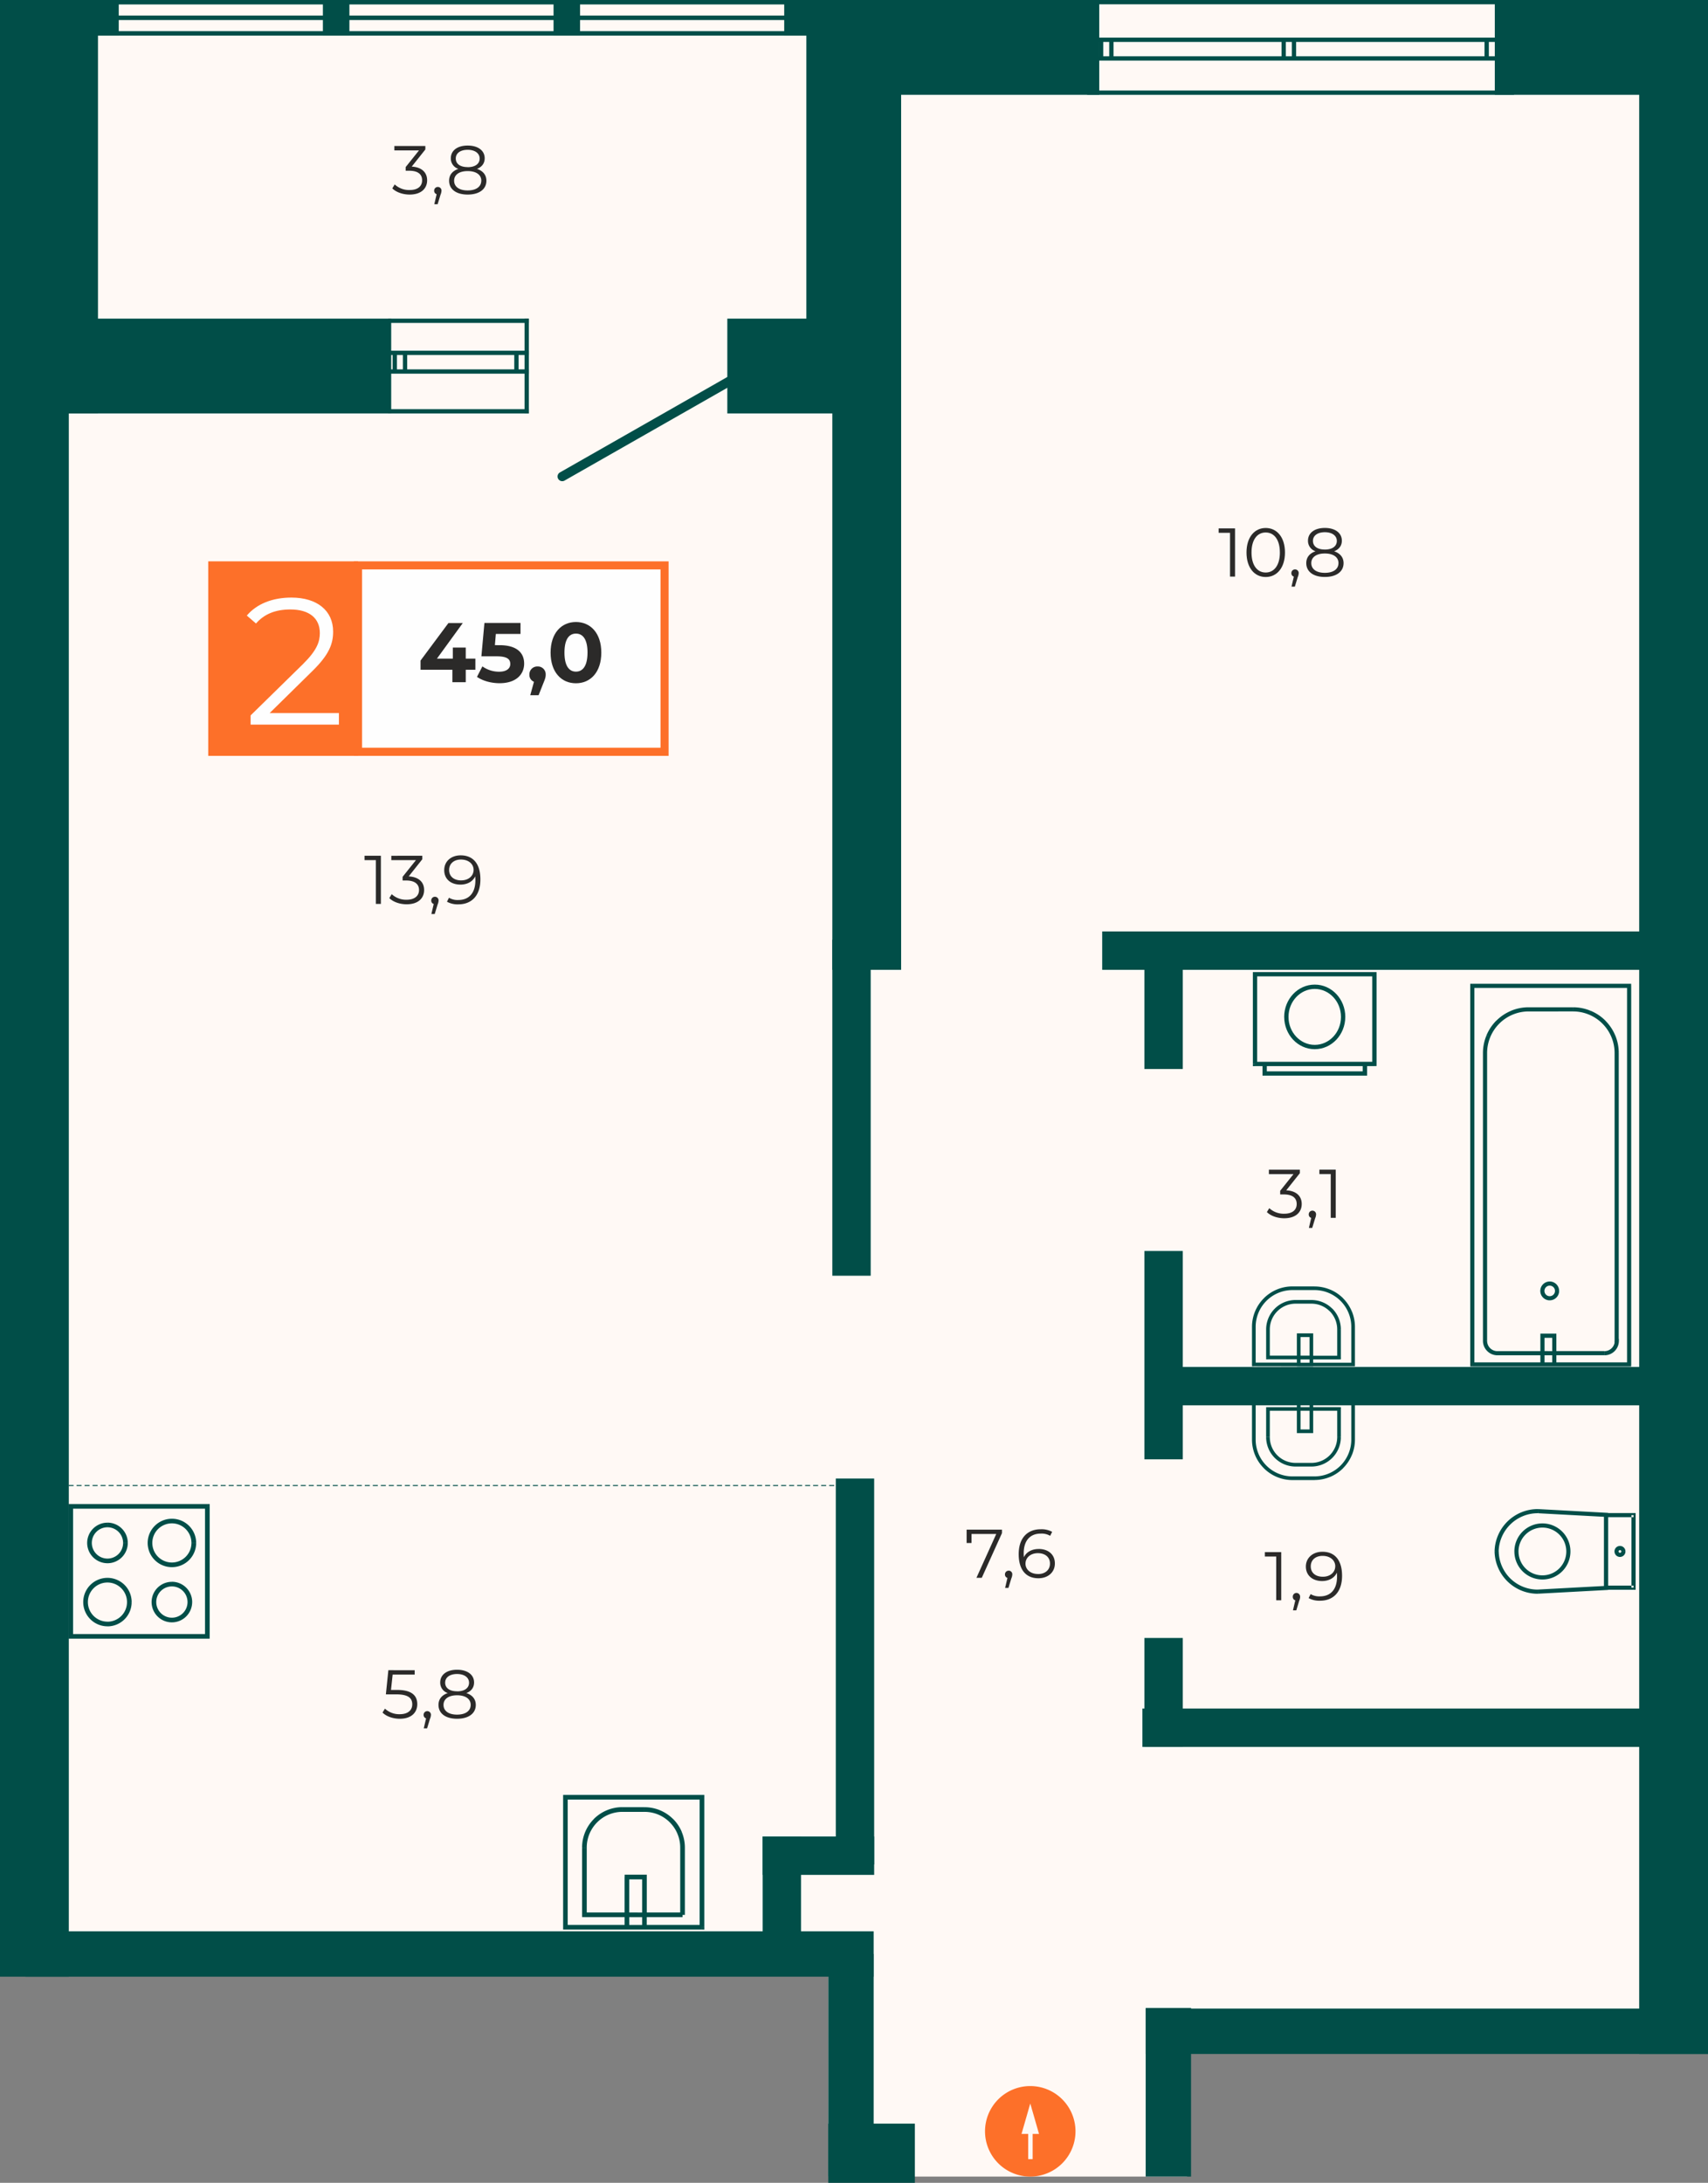 <svg xmlns="http://www.w3.org/2000/svg" viewBox="0 0 1024 1308.15"><rect x="0" y="0" width="1024" height="1308.15" fill="#808080" stroke="none"/><title>1.2.02.20_</title><polygon points="0 0 1024 0 1024 1068.04 1024 1183.79 1024 1217.33 711.69 1217.33 711.69 1304.41 496.59 1304.41 496.59 1183.79 0 1183.79 0 0" style="fill:#fff9f5;fill-rule:evenodd"/><rect x="896.18" width="127.82" height="56.82" style="fill:#014e48"/><rect x="512.09" width="146.94" height="56.82" style="fill:#014e48"/><rect x="20.63" y="190.95" width="213.91" height="56.82" style="fill:#014e48"/><rect x="436.05" y="190.95" width="73.43" height="56.82" style="fill:#014e48"/><rect x="483.44" width="56.82" height="226.78" style="fill:#014e48"/><rect y="226.18" width="41.25" height="958.45" style="fill:#014e48"/><rect x="499.01" y="226.18" width="41.25" height="355.03" style="fill:#014e48"/><rect x="982.75" y="20.73" width="41.25" height="1210.2" style="fill:#014e48"/><rect x="496.59" y="1272.68" width="51.9" height="35.47" style="fill:#014e48"/><rect width="58.74" height="247.77" style="fill:#014e48"/><rect x="686.87" y="1203.73" width="337.13" height="27.2" style="fill:#014e48"/><rect x="686.87" y="1203.36" width="27.2" height="101.06" style="fill:#014e48"/><rect x="496.59" y="1171.03" width="27.19" height="133.39" style="fill:#014e48"/><rect x="15.19" y="1157.43" width="508.59" height="27.2" style="fill:#014e48"/><rect x="684.91" y="1023.91" width="321.75" height="23" style="fill:#014e48"/><rect x="660.8" y="558.21" width="345.85" height="23" style="fill:#014e48"/><rect x="694.02" y="819.21" width="312.64" height="23" style="fill:#014e48"/><rect x="457.24" y="1100.61" width="66.85" height="23" style="fill:#014e48"/><rect x="457.24" y="1100.61" width="23" height="75.76" style="fill:#014e48"/><rect x="686.12" y="981.63" width="23" height="65.27" style="fill:#014e48"/><rect x="686.12" y="749.71" width="23" height="124.86" style="fill:#014e48"/><rect x="686.12" y="563.18" width="23" height="77.48" style="fill:#014e48"/><rect x="499.01" y="563.18" width="23" height="201.36" style="fill:#014e48"/><rect x="501.09" y="886.08" width="23" height="231.28" style="fill:#014e48"/><path d="M291.29-799.3v-11.83h-2.58v11.83Zm6.17,0v-11.83h-2.58v11.83Z" transform="translate(479.61 834.48)" style="fill:#014e48;fill-rule:evenodd"/><path d="M181.81-799.3v-11.83h-2.58v11.83Zm6.17,0v-11.83H185.4v11.83Z" transform="translate(479.61 834.48)" style="fill:#014e48;fill-rule:evenodd"/><path d="M413-799v-11.83H410.4V-799Zm6.17,0v-11.83h-2.58V-799Z" transform="translate(479.61 834.48)" style="fill:#014e48;fill-rule:evenodd"/><rect x="651.78" width="255.93" height="2.58" style="fill:#014e48"/><rect x="651.78" y="22.55" width="255.93" height="2.58" style="fill:#014e48"/><rect x="651.78" y="33.73" width="255.93" height="2.58" style="fill:#014e48"/><rect x="651.78" y="54.25" width="255.93" height="2.58" style="fill:#014e48"/><rect x="314.49" y="190.95" width="2.58" height="56.83" style="fill:#014e48"/><rect x="308.32" y="210.98" width="2.58" height="11.83" style="fill:#014e48"/><rect x="241.54" y="210.98" width="2.58" height="11.83" style="fill:#014e48"/><rect x="235.38" y="210.98" width="2.58" height="11.83" style="fill:#014e48"/><rect x="232.75" y="190.95" width="84.32" height="2.58" style="fill:#014e48"/><rect x="232.75" y="210.18" width="84.32" height="2.58" style="fill:#014e48"/><rect x="232.75" y="221.36" width="84.32" height="2.58" style="fill:#014e48"/><rect x="232.75" y="245.2" width="84.32" height="2.58" style="fill:#014e48"/><rect x="53.23" width="436.4" height="2.58" style="fill:#014e48"/><rect x="53.23" y="9.37" width="436.4" height="2.58" style="fill:#014e48"/><rect x="53.23" y="18.74" width="436.4" height="2.58" style="fill:#014e48"/><rect x="53.23" width="436.4" height="2.58" style="fill:#014e48"/><rect x="53.23" y="9.37" width="436.4" height="2.58" style="fill:#014e48"/><rect x="53.23" y="18.74" width="436.4" height="2.58" style="fill:#014e48"/><rect x="193.58" y="2.34" width="15.9" height="18.98" style="fill:#014e48"/><rect x="331.87" y="2.34" width="15.9" height="18.98" style="fill:#014e48"/><rect x="470.16" y="2.34" width="15.9" height="18.98" style="fill:#014e48"/><rect x="55.29" y="2.34" width="15.9" height="18.98" style="fill:#014e48"/><path d="M-141.14-546.47a2.81,2.81,0,0,1-3.83-1.06,2.81,2.81,0,0,1,1.06-3.83l105-59.84a2.81,2.81,0,0,1,3.83,1.06,2.81,2.81,0,0,1-1.06,3.83Z" transform="translate(479.61 834.48)" style="fill:#014e48"/><path d="M-437.19,69.68h81.89V66.89h-81.89Zm1.39,76.51V68.28h-2.79v77.9Zm80.5-1.39h-81.89v2.79h81.89Zm-1.39-76.51v77.9h2.79V68.28Zm-80.5,0V66.89h-1.39v1.39Zm0,77.9h-1.39v1.4h1.39Zm81.89,0v1.4h1.39v-1.4ZM-376.56,135a9.37,9.37,0,0,1-9.37-9.37h-2.79a12.16,12.16,0,0,0,12.16,12.16Zm9.38-9.37a9.37,9.37,0,0,1-9.38,9.37v2.79a12.16,12.16,0,0,0,12.16-12.16Zm-9.38-9.38a9.37,9.37,0,0,1,9.38,9.38h2.79a12.16,12.16,0,0,0-12.16-12.16Zm-9.37,9.38a9.37,9.37,0,0,1,9.37-9.38V113.5a12.16,12.16,0,0,0-12.16,12.16Zm9.37-23.71a11.73,11.73,0,0,1-11.73-11.73h-2.79a14.52,14.52,0,0,0,14.52,14.52Zm11.73-11.73a11.73,11.73,0,0,1-11.73,11.73v2.79A14.52,14.52,0,0,0-362,90.22Zm-11.73-11.73a11.73,11.73,0,0,1,11.73,11.73H-362A14.52,14.52,0,0,0-376.56,75.7Zm-11.73,11.73a11.73,11.73,0,0,1,11.73-11.73V75.7a14.52,14.52,0,0,0-14.52,14.52Zm-26.9,9.38a9.37,9.37,0,0,1-9.37-9.38h-2.79a12.16,12.16,0,0,0,12.16,12.16Zm9.38-9.38a9.37,9.37,0,0,1-9.38,9.38v2.79A12.16,12.16,0,0,0-403,90.22Zm-9.38-9.38a9.37,9.37,0,0,1,9.38,9.38H-403a12.16,12.16,0,0,0-12.16-12.16Zm-9.37,9.38a9.37,9.37,0,0,1,9.37-9.38V78.05a12.16,12.16,0,0,0-12.16,12.16Zm9.37,47.18a11.73,11.73,0,0,1-11.73-11.73h-2.79a14.52,14.52,0,0,0,14.52,14.52Zm11.73-11.73A11.73,11.73,0,0,1-415.2,137.4v2.79a14.52,14.52,0,0,0,14.52-14.52Zm-11.73-11.73a11.73,11.73,0,0,1,11.73,11.73h2.79a14.52,14.52,0,0,0-14.52-14.52Zm-11.73,11.73a11.73,11.73,0,0,1,11.73-11.73v-2.79a14.52,14.52,0,0,0-14.52,14.52Zm71.63-57.38h1.39V66.89h-1.39Z" transform="translate(479.61 834.48)" style="fill:#014e48"/><path d="M-139.26,242.6v77.9H-142V242.6Zm80.5,1.39h-81.89v-2.79h81.89Zm-1.39,76.51V242.6h2.79v77.9Zm-80.49,0v1.4H-142v-1.4Zm0-77.9H-142v-1.39h1.4Zm81.89,0v-1.39h1.39v1.39ZM-69,313v.06h-2.79V313Zm-58.84-40.27V313h-2.79V272.77Zm6.26-15.11a21.38,21.38,0,0,0-6.26,15.11h-2.79a24.15,24.15,0,0,1,7.08-17.09Zm15.12-6.26a21.36,21.36,0,0,0-15.12,6.26l-2-2a24.17,24.17,0,0,1,17.09-7.08Zm13.07,0h-13.07v-2.79h13.07Zm8.27,1.57a21.4,21.4,0,0,0-8.26-1.57l0-2.78a24.17,24.17,0,0,1,9.34,1.77Zm7,4.64a21.31,21.31,0,0,0-7-4.64l1.05-2.58a24.15,24.15,0,0,1,7.93,5.24Zm4.69,7a21.3,21.3,0,0,0-4.69-7l2-2a24.2,24.2,0,0,1,5.3,7.89Zm1.63,8.25a21.35,21.35,0,0,0-1.63-8.25l2.58-1.07A24.18,24.18,0,0,1-69,272.83Zm0,40.28V272.83H-69V313.1Zm1.39-.06v-1.39H-69V313Zm-58.83,0v1.39h-1.39V313Zm35.84-63v1.39h0Zm23,22.83h0Zm-22.83,18.95h-10.49V289h10.49Zm-1.4,19.87V290.38h2.79v21.27h21.43v2.79H-91.87v4.68h33.1v2.79h-81.89v-2.79h35.51v-4.68h-24.13v-2.79h24.13V290.38h2.79v21.27Zm0,7.46v-4.68h-7.7v4.68m-1.39-28.73h-1.39V289h1.39Zm10.49,0V289h1.39v1.39Zm34.49,30.12h1.39v1.4h-1.39Z" transform="translate(479.61 834.48)" style="fill:#014e48"/><path d="M343.09-250.64v53.76h2.59v-53.76Zm-70.28,1.3h71.57v-2.59H272.82Zm1.29,52.47v-53.76h-2.58v53.76Zm70.28,0v1.29h1.29v-1.29Zm0-53.76h1.29v-1.29h-1.29Zm-71.57,0v-1.29h-1.29v1.29Zm65.85,58.21H278.59v2.58h60.07Zm-58.77,1.29v-4.44h57.48v4.44H340v-4.44h4.43v-2.58H272.82v2.58h4.48v4.44Zm58.77,0v1.29H340v-1.29Zm-60.07,0H277.3v1.29h1.29Zm14.3-33.93c0-9.33,7.12-16.76,15.73-16.76v-2.59c-10.19,0-18.32,8.74-18.32,19.35Zm15.73,16.77c-8.62,0-15.73-7.44-15.73-16.77h-2.58c0,10.62,8.13,19.36,18.32,19.36Zm15.73-16.77c0,9.34-7.11,16.77-15.73,16.77v2.58c10.19,0,18.31-8.74,18.31-19.36Zm-15.73-16.76c8.61,0,15.73,7.43,15.73,16.76h2.59c0-10.61-8.13-19.35-18.31-19.35Zm-35.81,45h-1.29v1.29h1.29Z" transform="translate(479.61 834.48)" style="fill:#014e48"/><path d="M330.53,28.27V5.7h2.19V28.27Zm-1.68,8.44a22,22,0,0,0,1.68-8.44h2.19a24.35,24.35,0,0,1-1.84,9.28Zm-4.77,7.15a22,22,0,0,0,4.77-7.15l2,.84a24.27,24.27,0,0,1-5.26,7.86Zm-7.16,4.78a22.13,22.13,0,0,0,7.16-4.78l1.55,1.55a24.16,24.16,0,0,1-7.86,5.25Zm-8.43,1.68a22,22,0,0,0,8.43-1.68l.84,2a24.25,24.25,0,0,1-9.28,1.85Zm-13.25,0h13.25v2.2H295.24Zm-15.59-6.46a22.06,22.06,0,0,0,15.59,6.46v2.2a24.22,24.22,0,0,1-17.14-7.1ZM273.2,28.27a22,22,0,0,0,6.45,15.58L278.1,45.4A24.23,24.23,0,0,1,271,28.27Zm0-22.57V28.27H271V5.7Zm58.43,0V4.61h1.09V5.7Zm0,22.57h-1.1m-22,23.14V50.31M295.24,51.4V50.31m-23.14-22H271m51.09-1.55V9.94h2.19V26.72Zm-4.53,10.94a15.47,15.47,0,0,0,4.53-10.94h2.19a17.67,17.67,0,0,1-5.17,12.49Zm-10.93,4.53a15.46,15.46,0,0,0,10.93-4.53l1.55,1.55a17.67,17.67,0,0,1-12.49,5.17Zm-9.49,0h9.49v2.19h-9.49Zm-10.93-4.53a15.46,15.46,0,0,0,10.93,4.53v2.19a17.67,17.67,0,0,1-12.48-5.17Zm-4.53-10.94a15.46,15.46,0,0,0,4.53,10.94l-1.55,1.55a17.66,17.66,0,0,1-5.18-12.49Zm0-16.78V26.72h-2.2V9.94Zm41.52,0V8.84h1.1v1.1Zm-42.61,0h-1.1V8.84h1.1ZM299,22.18h7.59v2.2H299Zm1.1-15.38v2h5.4v-2Zm6.5,16.48h1.09v1.1h-1.09Zm-7.59,0v1.1h-1.1v-1.1ZM297.9,4.61V4.52H299v0h7.59v0h1.09v.09h23.94V6.8H307.69v2H323.2V11H307.69V23.28h-2.19V11h-5.4V23.28H297.9V11H280.58V8.84H297.9v-2H272.1V4.61ZM272.1,5.7H271V4.61h1.09Z" transform="translate(479.61 834.48)" style="fill:#014e48"/><path d="M404.33-243.66V-16.78h-2.49V-243.66Zm92.77,1.24h-94v-2.49h94ZM495.86-16.78V-243.66h2.49V-16.78Zm-92.77,0v1.24h-1.25v-1.24Zm0-226.88h-1.25v-1.24h1.25Zm94,0v-1.24h1.24v1.24Zm-7.41,214h-.1v-2.49h.1Zm-3,3.11a6.15,6.15,0,0,0,1.8-4.35h2.48a8.65,8.65,0,0,1-2.53,6.11Zm-4.36,1.81a6.16,6.16,0,0,0,4.36-1.81l1.76,1.76a8.64,8.64,0,0,1-6.11,2.53Zm-68.56-1.81a6.15,6.15,0,0,0,4.35,1.81v2.48A8.65,8.65,0,0,1,412-24.82Zm-1.8-4.35a6.15,6.15,0,0,0,1.8,4.35L412-24.82a8.65,8.65,0,0,1-2.53-6.11Zm0-172.52V-30.93h-2.49V-203.45Zm1.9-9.54a24.91,24.91,0,0,0-1.9,9.54h-2.49a27.38,27.38,0,0,1,2.09-10.49Zm5.4-8.08a24.88,24.88,0,0,0-5.4,8.08l-2.3-1a27.4,27.4,0,0,1,5.94-8.89Zm8.08-5.4a24.92,24.92,0,0,0-8.08,5.4l-1.76-1.76a27.4,27.4,0,0,1,8.89-5.94Zm9.53-1.9a25,25,0,0,0-9.53,1.9l-1-2.3a27.42,27.42,0,0,1,10.48-2.08Zm26.61,0H436.83v-2.48h26.61Zm9.53,1.9a25,25,0,0,0-9.53-1.9v-2.48a27.41,27.41,0,0,1,10.48,2.08Zm8.08,5.4a24.89,24.89,0,0,0-8.08-5.4l1-2.3a27.43,27.43,0,0,1,8.89,5.94Zm5.4,8.08a24.89,24.89,0,0,0-5.4-8.08l1.76-1.76a27.37,27.37,0,0,1,5.94,8.89Zm1.9,9.54a24.91,24.91,0,0,0-1.9-9.54l2.3-1a27.4,27.4,0,0,1,2.09,10.49Zm0,172.52V-203.45h2.49V-30.93Zm1.34,0v-1.24h1.24v1.24Zm-71.61,7.4v-1.24m-7.4-6.16h1.24M436.83-229.6v1.24M489.59-30.93v1.24h-1.24v-1.24Zm-37.35-1.81h-7.1v-2.49h7.1Zm-1.24,8V-34h2.48v9.21h28.81v2.48H453.48V-18H497.1v2.48h-94V-18H443.9v-4.27H418.08v-2.48H443.9V-34h2.48v9.21ZM451-18v-4.27h-4.62V-18m-1.24-16H443.9v-1.24h1.24Zm7.1,0v-1.24h1.24V-34Zm-2.75-30a3.16,3.16,0,0,0-3.16,3.16h-2.48a5.64,5.64,0,0,1,5.64-5.64Zm3.16,3.16A3.16,3.16,0,0,0,449.49-64v-2.49a5.64,5.64,0,0,1,5.64,5.64Zm-3.16,3.16a3.16,3.16,0,0,0,3.16-3.16h2.49a5.64,5.64,0,0,1-5.64,5.64Zm-3.16-3.16a3.16,3.16,0,0,0,3.16,3.16v2.49a5.64,5.64,0,0,1-5.64-5.64ZM497.1-16.78h1.24v1.24H497.1Z" transform="translate(479.61 834.48)" style="fill:#014e48"/><path d="M424.31,77.2a25.9,25.9,0,0,1,18.32-7.29l0,2.48A23.4,23.4,0,0,0,426,79Zm-7.87,18.08a25.88,25.88,0,0,1,7.87-18.08L426,79a23.42,23.42,0,0,0-7.12,16.35Zm7.88,18.11a25.83,25.83,0,0,1-7.88-18.06l2.48-.05A23.36,23.36,0,0,0,426,111.6Zm18.32,7.25a25.82,25.82,0,0,1-18.32-7.25L426,111.6a23.36,23.36,0,0,0,16.56,6.55Zm0-1.24.07,1.24h0ZM498.5,117V73.52H501V117ZM483.28,73.31v0Zm16.46.21V72.28H501v1.24Zm0,43.51H501v1.24h-1.24Zm-17.7.18V117h0v-1l-39.49,2.13.13,2.48,40.66-2.19v0l1.17-.06v-.12h15.22v-2.48H484.52V117h0V73.52h0v1.24h15.22V72.28H484.52v-.1l-1.17-.07v0l-40.66-2.19-.13,2.48L482,74.53v-1h0v-.17h0V117.2Zm1.24,0v0ZM490.8,95.3a.81.81,0,0,0,.81.81v2.48a3.29,3.29,0,0,1-3.28-3.29Zm.81-.81a.81.81,0,0,0-.81.81h-2.48A3.29,3.29,0,0,1,491.61,92Zm.81.81a.81.81,0,0,0-.81-.81V92a3.29,3.29,0,0,1,3.29,3.28Zm-.81.81a.81.81,0,0,0,.81-.81h2.48a3.29,3.29,0,0,1-3.29,3.29Zm-60.82-.81a14.33,14.33,0,0,0,14.33,14.33v2.48A16.81,16.81,0,0,1,428.31,95.3ZM445.11,81A14.33,14.33,0,0,0,430.78,95.3h-2.48a16.81,16.81,0,0,1,16.81-16.81ZM459.44,95.3A14.32,14.32,0,0,0,445.11,81V78.49A16.81,16.81,0,0,1,461.92,95.3Zm-14.32,14.33A14.32,14.32,0,0,0,459.44,95.3h2.48a16.8,16.8,0,0,1-16.81,16.81Zm-2.5-38.47,0-1.24h.05Z" transform="translate(479.61 834.48)" style="fill:#014e48"/><line x1="36.31" y1="890.26" x2="502.18" y2="890.26" style="fill:none;stroke:#014e48;stroke-miterlimit:22.926;stroke-width:0.6px;stroke-dasharray:3,1.8"/><path d="M136.82,444.38V459.5h2.67V444.38h3.83l-2.62-9.13-2.63-9.12-2.62,9.12-2.63,9.13Zm-25.88-1.57a27.12,27.12,0,1,1,27.12,27.12A27.12,27.12,0,0,1,110.94,442.82Z" transform="translate(479.61 834.48)" style="fill:#fd7029;fill-rule:evenodd"/><path d="M330.53-39.29v22.57h2.19V-39.29Zm-1.68-8.44a22,22,0,0,1,1.68,8.44h2.19a24.35,24.35,0,0,0-1.84-9.28Zm-4.77-7.15a22,22,0,0,1,4.77,7.15l2-.84a24.27,24.27,0,0,0-5.26-7.86Zm-7.16-4.78a22.13,22.13,0,0,1,7.16,4.78l1.55-1.55a24.2,24.2,0,0,0-7.86-5.25Zm-8.43-1.68a22,22,0,0,1,8.43,1.68l.84-2a24.26,24.26,0,0,0-9.28-1.85Zm-13.25,0h13.25v-2.2H295.24Zm-15.59,6.46a22.06,22.06,0,0,1,15.59-6.46v-2.2a24.22,24.22,0,0,0-17.14,7.1ZM273.2-39.29a22,22,0,0,1,6.45-15.58l-1.55-1.55A24.23,24.23,0,0,0,271-39.29Zm0,22.57V-39.29H271v22.57Zm58.43,0v1.09h1.09v-1.09Zm0-22.57h-1.1m-22-23.14v1.09m-13.25-1.09v1.09m-23.14,22H271m51.09,1.55V-21h2.19V-37.74Zm-4.53-10.94a15.47,15.47,0,0,1,4.53,10.94h2.19a17.67,17.67,0,0,0-5.17-12.49ZM306.63-53.2a15.46,15.46,0,0,1,10.93,4.53l1.55-1.55a17.67,17.67,0,0,0-12.49-5.17Zm-9.49,0h9.49V-55.4h-9.49Zm-10.93,4.53a15.46,15.46,0,0,1,10.93-4.53V-55.4a17.67,17.67,0,0,0-12.48,5.17Zm-4.53,10.94a15.46,15.46,0,0,1,4.53-10.94l-1.55-1.55a17.66,17.66,0,0,0-5.18,12.49Zm0,16.78V-37.74h-2.2V-21Zm41.52,0v1.1h1.1V-21Zm-42.61,0h-1.1v1.1h1.1ZM299-33.2h7.59v-2.2H299Zm1.1,15.38v-2h5.4v2Zm6.5-16.48h1.09v-1.1h-1.09Zm-7.59,0v-1.1h-1.1v1.1Zm-1.1,18.67v.09H299v0h7.59v0h1.09v-.09h23.94v-2.19H307.69v-2H323.2v-2.19H307.69V-34.3h-2.19v12.24h-5.4V-34.3H297.9v12.24H280.58v2.19H297.9v2H272.1v2.19Zm-25.8-1.09H271v1.09h1.09Z" transform="translate(479.61 834.48)" style="fill:#014e48"/><path d="M142.83,108.82c-5,0-7.63-3-7.63-6.18,0-3.59,3-6.31,7.42-6.31s7.26,2.43,7.26,6.23-2.89,6.27-7.05,6.27m.25-15c-4,0-7.38,1.77-8.83,4.95-.08-.86-.12-1.69-.12-2.35,0-7.84,4-11.83,10.23-11.83A10.11,10.11,0,0,1,150,85.94l1.19-2.39A13.23,13.23,0,0,0,144.32,82c-7.83,0-13.19,5.11-13.19,14.93,0,9.11,4.17,14.43,11.83,14.43,5.61,0,9.86-3.46,9.86-8.87S148.81,93.81,143.08,93.81Zm-18,13a2.16,2.16,0,0,0-2.18,2.23,2.08,2.08,0,0,0,1.48,2.1l-1.4,6h2l1.73-5.69a6.7,6.7,0,0,0,.58-2.39A2.16,2.16,0,0,0,125.1,106.8ZM99.91,82.22v8h2.93v-5.4h14.84L105.8,111.09H109L121.1,84.32v-2.1Z" transform="translate(479.61 834.48)" style="fill:#2b2a29;fill-rule:evenodd"/><path d="M-203.09-306.86c-4.45,0-7.26-2.44-7.26-6.23s2.89-6.27,7.05-6.27c5,0,7.63,3,7.63,6.18,0,3.59-3,6.31-7.42,6.31m-.33-15c-5.61,0-9.86,3.46-9.86,8.87s4,8.66,9.73,8.66c4,0,7.38-1.77,8.83-4.95.08.87.12,1.69.12,2.35,0,7.83-4,11.83-10.23,11.83a10.11,10.11,0,0,1-5.61-1.36l-1.19,2.39a13.22,13.22,0,0,0,6.84,1.57c7.83,0,13.19-5.11,13.19-14.93C-191.58-316.55-195.74-321.87-203.42-321.87Zm-15.46,24.82a2.16,2.16,0,0,0-2.18,2.23,2.08,2.08,0,0,0,1.48,2.1l-1.4,6h2l1.73-5.69a6.72,6.72,0,0,0,.58-2.39A2.16,2.16,0,0,0-218.88-297.05Zm-15.71-12.2,8.16-10.27v-2.1H-245V-319h14.76l-8,10v2.19h2.06c5.36,0,7.79,2.27,7.79,5.73s-2.64,5.81-7.42,5.81a12.65,12.65,0,0,1-8.95-3.34l-1.44,2.35c2.23,2.27,6.23,3.71,10.39,3.71,7,0,10.47-3.71,10.47-8.54C-225.31-305.67-228.4-308.93-234.59-309.26Zm-26.47-12.37V-319h6.8v26.22h3v-28.86Z" transform="translate(479.61 834.48)" style="fill:#2b2a29;fill-rule:evenodd"/><path d="M300.81-112.92c0,4.83-3.51,8.54-10.48,8.54-4.17,0-8.17-1.44-10.4-3.71l1.44-2.35a12.65,12.65,0,0,0,9,3.34c4.79,0,7.43-2.23,7.43-5.82s-2.43-5.74-7.8-5.74H287.9v-2.19l8-10H281.13v-2.64H299.7v2.1l-8.17,10.27C297.72-120.8,300.81-117.54,300.81-112.92Z" transform="translate(479.61 834.48)" style="fill:#2b2a29"/><path d="M309.42-106.69a6.71,6.71,0,0,1-.58,2.39l-1.73,5.7h-2l1.4-6a2.08,2.08,0,0,1-1.48-2.1,2.16,2.16,0,0,1,2.19-2.23A2.16,2.16,0,0,1,309.42-106.69Z" transform="translate(479.61 834.48)" style="fill:#2b2a29"/><path d="M321.21-133.51v28.88h-3v-26.24h-6.81v-2.64Z" transform="translate(479.61 834.48)" style="fill:#2b2a29"/><path d="M-223.53-726.42c0,4.83-3.51,8.54-10.48,8.54-4.17,0-8.17-1.44-10.4-3.71l1.44-2.35a12.65,12.65,0,0,0,9,3.34c4.79,0,7.43-2.23,7.43-5.82s-2.43-5.74-7.8-5.74h-2.06v-2.19l8-10h-14.77V-747h18.57v2.1l-8.17,10.27C-226.62-734.3-223.53-731-223.53-726.42Z" transform="translate(479.61 834.48)" style="fill:#2b2a29"/><path d="M-214.92-720.19a6.71,6.71,0,0,1-.58,2.39l-1.73,5.7h-2l1.4-6a2.08,2.08,0,0,1-1.48-2.1,2.16,2.16,0,0,1,2.19-2.23A2.16,2.16,0,0,1-214.92-720.19Z" transform="translate(479.61 834.48)" style="fill:#2b2a29"/><path d="M-188-726.17c0,5.12-4.33,8.29-11.22,8.29s-11.14-3.18-11.14-8.29c0-3.47,2-5.9,5.57-7.1a6.52,6.52,0,0,1-4.54-6.35c0-4.7,4-7.63,10.11-7.63s10.19,2.93,10.19,7.63c0,3-1.65,5.2-4.62,6.35C-190-732.07-188-729.59-188-726.17Zm-3.05,0c0-3.55-3.05-5.78-8.17-5.78s-8.13,2.23-8.13,5.78,3,5.82,8.13,5.82S-191.08-722.62-191.08-726.21Zm-8.17-8.13c4.5,0,7.18-2,7.18-5.16s-2.85-5.24-7.18-5.24-7.14,2-7.14,5.2S-203.75-734.34-199.25-734.34Z" transform="translate(479.61 834.48)" style="fill:#2b2a29"/><path d="M260.83-517.81v28.88h-3v-26.24H251v-2.64Z" transform="translate(479.61 834.48)" style="fill:#2b2a29"/><path d="M267.71-503.37c0-9.2,4.83-14.69,11.51-14.69s11.55,5.49,11.55,14.69-4.87,14.69-11.55,14.69S267.71-494.17,267.71-503.37Zm20,0c0-7.72-3.47-12-8.5-12s-8.5,4.25-8.5,12,3.47,12,8.5,12S287.72-495.66,287.72-503.37Z" transform="translate(479.61 834.48)" style="fill:#2b2a29"/><path d="M299-491a6.71,6.71,0,0,1-.58,2.39l-1.73,5.7h-2l1.4-6a2.08,2.08,0,0,1-1.48-2.1,2.16,2.16,0,0,1,2.19-2.23A2.16,2.16,0,0,1,299-491Z" transform="translate(479.61 834.48)" style="fill:#2b2a29"/><path d="M325.9-497c0,5.12-4.33,8.29-11.22,8.29s-11.14-3.18-11.14-8.29c0-3.47,2-5.9,5.57-7.1a6.52,6.52,0,0,1-4.54-6.35c0-4.7,4-7.63,10.11-7.63s10.19,2.93,10.19,7.63c0,3-1.65,5.2-4.62,6.35C323.87-502.88,325.9-500.4,325.9-497Zm-3.05,0c0-3.55-3.05-5.78-8.17-5.78s-8.13,2.23-8.13,5.78,3,5.82,8.13,5.82S322.84-493.43,322.84-497Zm-8.17-8.13c4.5,0,7.18-2,7.18-5.16s-2.85-5.24-7.18-5.24-7.14,2-7.14,5.2S310.18-505.14,314.67-505.14Z" transform="translate(479.61 834.48)" style="fill:#2b2a29"/><path d="M288.53,95.69v28.88h-3V98.33h-6.81V95.69Z" transform="translate(479.61 834.48)" style="fill:#2b2a29"/><path d="M299.87,122.51a6.75,6.75,0,0,1-.58,2.39l-1.73,5.7h-2l1.4-6a2.08,2.08,0,0,1-1.49-2.1,2.19,2.19,0,1,1,4.37,0Z" transform="translate(479.61 834.48)" style="fill:#2b2a29"/><path d="M325,109.88c0,9.82-5.36,14.94-13.2,14.94a13.24,13.24,0,0,1-6.85-1.57l1.2-2.39a10.12,10.12,0,0,0,5.61,1.36c6.23,0,10.23-4,10.23-11.84,0-.66,0-1.49-.12-2.35-1.44,3.18-4.83,5-8.83,5-5.74,0-9.74-3.38-9.74-8.67s4.25-8.87,9.86-8.87C320.83,95.44,325,100.76,325,109.88Zm-4.08-5.74c0-3.18-2.64-6.19-7.63-6.19-4.17,0-7.06,2.43-7.06,6.27s2.81,6.23,7.26,6.23S320.91,107.74,320.91,104.15Z" transform="translate(479.61 834.48)" style="fill:#2b2a29"/><path d="M-229.44,186.81c0,4.91-3.43,8.75-10.48,8.75-4.17,0-8.13-1.44-10.35-3.71l1.44-2.35a12.53,12.53,0,0,0,8.87,3.34c4.91,0,7.51-2.39,7.51-5.9,0-3.71-2.31-6-9.66-6h-6.15l1.49-14.48H-231v2.64h-13.2l-1,9.2h3.71C-232.75,178.27-229.44,181.7-229.44,186.81Z" transform="translate(479.61 834.48)" style="fill:#2b2a29"/><path d="M-221.25,193.25a6.71,6.71,0,0,1-.58,2.39l-1.73,5.69h-2l1.4-6a2.08,2.08,0,0,1-1.48-2.1,2.16,2.16,0,0,1,2.19-2.23A2.16,2.16,0,0,1-221.25,193.25Z" transform="translate(479.61 834.48)" style="fill:#2b2a29"/><path d="M-194.36,187.27c0,5.12-4.33,8.29-11.22,8.29s-11.14-3.18-11.14-8.29c0-3.47,2-5.9,5.57-7.1a6.52,6.52,0,0,1-4.54-6.35c0-4.7,4-7.63,10.11-7.63s10.19,2.93,10.19,7.63c0,3-1.65,5.2-4.62,6.35C-196.38,181.37-194.36,183.84-194.36,187.27Zm-3.05,0c0-3.55-3.05-5.78-8.17-5.78s-8.13,2.23-8.13,5.78,3,5.82,8.13,5.82S-197.41,190.82-197.41,187.23Zm-8.17-8.13c4.5,0,7.18-2,7.18-5.16s-2.85-5.24-7.18-5.24-7.14,2-7.14,5.2S-210.08,179.1-205.58,179.1Z" transform="translate(479.61 834.48)" style="fill:#2b2a29"/><rect x="214.62" y="338.84" width="183.8" height="111.73" style="fill:#fefefe"/><path d="M-83.61-493.22H-262.56v106.87H-83.61ZM-265-498.07H-78.76v116.58H-267.41V-498.07Z" transform="translate(479.61 834.48)" style="fill:#fd7029"/><rect x="124.84" y="336.41" width="89.86" height="116.58" style="fill:#fd7029"/><path d="M-276.42-407.13v6.9h-52.94v-5.5L-298-436.46c8.52-8.41,10.14-13.48,10.14-18.65,0-8.73-6.15-14.12-17.68-14.12-8.84,0-15.63,2.69-20.59,8.41l-5.5-4.75c5.82-6.9,15.2-10.78,26.74-10.78,15.31,0,25,7.76,25,20.38,0,7.22-2.26,13.69-12.4,23.61l-25.66,25.23Z" transform="translate(479.61 834.48)" style="fill:#fefefe"/><path d="M-194.61-433.09h-5.77v7.45h-8v-7.45h-19.1v-5.52l16.72-22.49h8.61l-15.5,21.33h9.52v-6.64h7.75v6.64h5.77Z" transform="translate(479.61 834.48)" style="fill:#2b2a29"/><path d="M-165.37-436.79c0,6.28-4.61,11.75-14.74,11.75-4.92,0-10.08-1.37-13.53-3.8l3.24-6.28a17.07,17.07,0,0,0,10.08,3.19c4.1,0,6.64-1.72,6.64-4.61s-1.82-4.61-8.26-4.61H-191l1.82-20h21.63v6.58h-14.79l-.56,6.74H-180C-169.53-447.78-165.37-443.07-165.37-436.79Z" transform="translate(479.61 834.48)" style="fill:#2b2a29"/><path d="M-152.45-430.2c0,1.32-.2,2.28-1.37,5.07l-2.89,7.3h-5l2.23-8.06a4.4,4.4,0,0,1-2.74-4.31,4.7,4.7,0,0,1,4.92-4.86A4.66,4.66,0,0,1-152.45-430.2Z" transform="translate(479.61 834.48)" style="fill:#2b2a29"/><path d="M-149.51-443.37c0-11.7,6.48-18.34,15.2-18.34s15.2,6.64,15.2,18.34S-125.55-425-134.32-425-149.51-431.67-149.51-443.37Zm22.14,0c0-8.06-2.84-11.4-6.94-11.4s-6.89,3.34-6.89,11.4,2.84,11.4,6.89,11.4S-127.38-435.32-127.38-443.37Z" transform="translate(479.61 834.48)" style="fill:#2b2a29"/></svg>